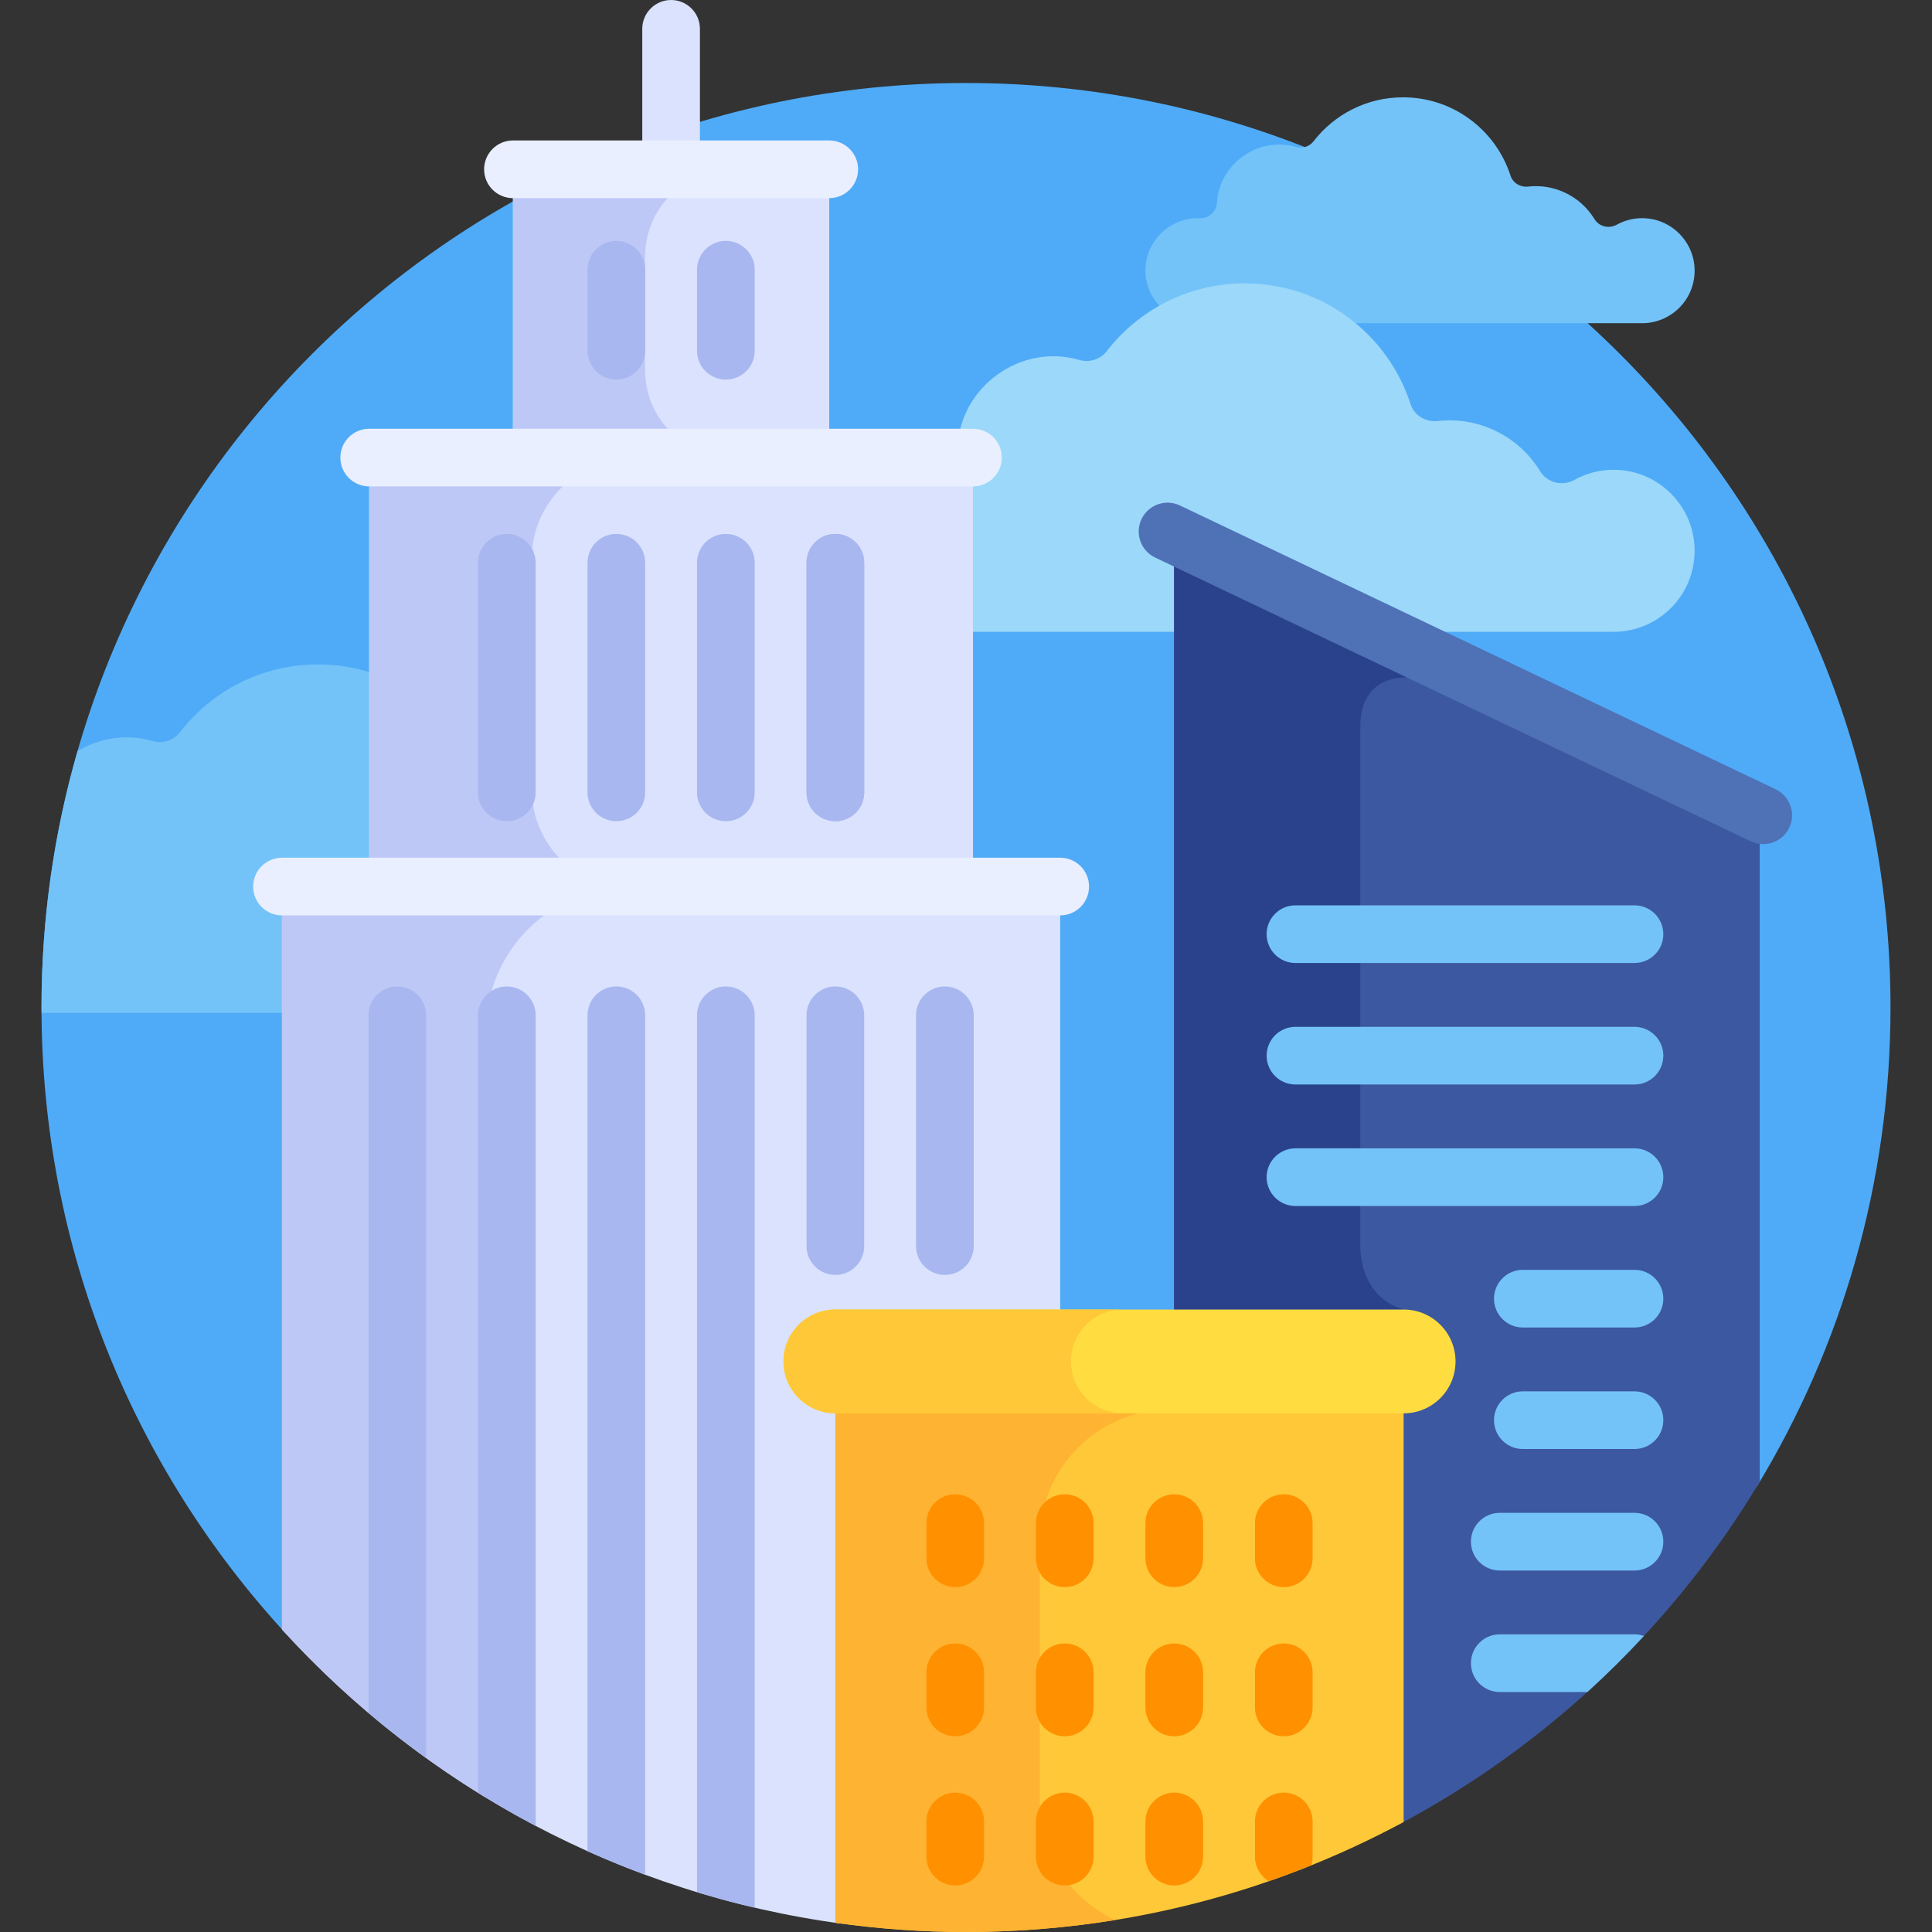 <?xml version="1.0" encoding="UTF-8"?> <svg xmlns="http://www.w3.org/2000/svg" id="Layer_1" height="512" viewBox="0 0 512 512" width="512"><rect x="0" y="0" width="512" height="512" fill="#333333" stroke="none"/><g><path d="m340.212 432.821 125.404-38.922c22.456-37.013 35.386-80.447 35.386-126.901 0-135.311-109.691-245.002-245.002-245.002s-245.002 109.691-245.002 245.002c0 63.962 24.52 122.191 64.661 165.823z" fill="#4fabf7"></path><path d="m322.499 53.725c.571-10.227 10.857-17.687 20.896-14.776 1.747.507 3.616-.09 4.729-1.529 5.474-7.075 14.046-11.632 23.684-11.632 13.317 0 24.596 8.699 28.479 20.724.643 1.992 2.63 3.168 4.71 2.931 7.064-.805 13.912 2.646 17.54 8.6 1.234 2.025 3.84 2.658 5.914 1.508 2.459-1.363 5.373-2.003 8.459-1.629 6.317.765 11.392 5.894 12.094 12.218.933 8.4-5.617 15.511-13.829 15.511h-117.37c-7.792 0-14.388-6.376-14.255-14.167.138-8.102 7.017-13.986 14.499-13.666 2.337.102 4.319-1.756 4.45-4.093z" fill="#73c3f9"></path><path d="m253.792 118.185c.881-15.778 16.749-27.287 32.237-22.795 2.695.782 5.579-.14 7.296-2.359 8.445-10.915 21.669-17.945 36.538-17.945 20.545 0 37.945 13.421 43.936 31.972.992 3.073 4.057 4.887 7.266 4.522 10.897-1.242 21.462 4.082 27.059 13.268 1.904 3.125 5.924 4.101 9.124 2.327 3.793-2.103 8.289-3.09 13.05-2.513 9.746 1.18 17.574 9.092 18.658 18.849 1.44 12.959-8.666 23.93-21.334 23.93h-181.072c-12.02 0-22.197-9.837-21.992-21.855.214-12.5 10.826-21.577 22.367-21.083 3.608.152 6.666-2.714 6.867-6.318z" fill="#9bd8f9"></path><path d="m203.345 244.499c-1.084-9.757-8.913-17.669-18.658-18.849-4.762-.577-9.257.41-13.05 2.513-3.2 1.774-7.22.798-9.124-2.327-5.597-9.186-16.162-14.51-27.059-13.268-3.209.366-6.273-1.449-7.266-4.522-5.991-18.551-23.391-31.972-43.936-31.972-14.869 0-28.093 7.03-36.538 17.945-1.717 2.219-4.601 3.14-7.296 2.359-7.022-2.037-14.118-.776-19.865 2.673-6.215 21.576-9.554 44.37-9.554 67.946 0 .478.014.953.017 1.431h170.997c12.666.001 22.772-10.97 21.332-23.929z" fill="#73c3f9"></path><path d="m371.932 373.021h-1.528v110.664c39.699-21.004 72.931-52.59 95.936-91.01v-177.076l-155.194-73.876v206.844h60.787c6.742 0 12.227 5.485 12.227 12.227s-5.486 12.227-12.228 12.227z" fill="#3c58a0"></path><path d="m311.146 348.567h60.787c.014 0 .028.002.043.002v-1.531c-12.191-3.628-11.476-17.038-11.476-17.038s0-123.5 0-137.5 12.381-12.941 12.381-12.941l-1.508-9.167-60.226-28.669v206.844z" fill="#2a428c"></path><path d="m74.728 431.821c37.923 41.683 90.03 70.222 148.691 78.018v-136.309h.001 57.548v-138.582h-206.24z" fill="#dae2fe"></path><path d="m128.756 273.321c0-21.193 17.18-38.373 38.373-38.373h-92.401v196.873c15.744 17.305 33.94 32.335 54.028 44.566z" fill="#bec8f7"></path><path d="m97.843 121.263h160.01v114.704h-160.01z" fill="#dae2fe"></path><path d="m140.871 208.849v-60.468c0-14.977 12.141-27.118 27.118-27.118h-70.146v114.704h70.146c-14.977 0-27.118-12.141-27.118-27.118z" fill="#bec8f7"></path><g><path d="m177.848 46.835c-4.22 0-7.642-3.421-7.642-7.642v-31.551c0-4.22 3.421-7.642 7.642-7.642 4.22 0 7.642 3.421 7.642 7.642v31.551c-.001 4.22-3.422 7.642-7.642 7.642z" fill="#dae2fe"></path></g><g fill="#a8b7ef"><path d="m105.292 261.422c-4.22 0-7.642 3.421-7.642 7.642v184.871c4.932 4.182 10.028 8.174 15.284 11.961v-196.832c0-4.22-3.421-7.642-7.642-7.642z"></path><path d="m134.314 261.422c-4.22 0-7.642 3.421-7.642 7.642v206.04c4.978 3.1 10.075 6.026 15.284 8.771v-214.81c0-4.221-3.421-7.643-7.642-7.643z"></path><path d="m163.337 261.422c-4.22 0-7.642 3.421-7.642 7.642v221.522c5.007 2.25 10.105 4.334 15.284 6.25v-227.772c0-4.22-3.422-7.642-7.642-7.642z"></path><path d="m192.359 261.422c-4.22 0-7.642 3.421-7.642 7.642v232.389c5.029 1.527 10.123 2.903 15.284 4.11v-236.499c-.001-4.22-3.422-7.642-7.642-7.642z"></path></g><g><path d="m221.38 337.868c-4.22 0-7.642-3.421-7.642-7.642v-61.162c0-4.22 3.421-7.642 7.642-7.642 4.22 0 7.642 3.421 7.642 7.642v61.162c0 4.221-3.421 7.642-7.642 7.642z" fill="#a8b7ef"></path></g><g><path d="m134.315 217.627c-4.22 0-7.642-3.421-7.642-7.642v-60.851c0-4.22 3.421-7.642 7.642-7.642s7.642 3.421 7.642 7.642v60.851c-.001 4.22-3.422 7.642-7.642 7.642z" fill="#a8b7ef"></path></g><g><path d="m163.337 217.627c-4.22 0-7.642-3.421-7.642-7.642v-60.851c0-4.22 3.421-7.642 7.642-7.642 4.22 0 7.642 3.421 7.642 7.642v60.851c-.001 4.22-3.422 7.642-7.642 7.642z" fill="#a8b7ef"></path></g><g><path d="m192.359 217.627c-4.22 0-7.642-3.421-7.642-7.642v-60.851c0-4.22 3.421-7.642 7.642-7.642 4.22 0 7.642 3.421 7.642 7.642v60.851c-.001 4.22-3.422 7.642-7.642 7.642z" fill="#a8b7ef"></path></g><g><path d="m221.381 217.627c-4.22 0-7.642-3.421-7.642-7.642v-60.851c0-4.22 3.421-7.642 7.642-7.642 4.22 0 7.642 3.421 7.642 7.642v60.851c0 4.22-3.422 7.642-7.642 7.642z" fill="#a8b7ef"></path></g><g><path d="m221.38 217.627c-4.22 0-7.642-3.421-7.642-7.642v-60.851c0-4.22 3.421-7.642 7.642-7.642 4.22 0 7.642 3.421 7.642 7.642v60.851c0 4.22-3.421 7.642-7.642 7.642z" fill="#a8b7ef"></path></g><g><path d="m250.403 337.868c-4.22 0-7.642-3.421-7.642-7.642v-61.162c0-4.22 3.421-7.642 7.642-7.642s7.642 3.421 7.642 7.642v61.162c0 4.221-3.422 7.642-7.642 7.642z" fill="#a8b7ef"></path></g><path d="m135.937 44.867h83.822v76.396h-83.822z" fill="#dae2fe"></path><path d="m170.965 98.145v-30.16c0-12.768 10.35-23.118 23.118-23.118h-58.146v76.396h58.146c-12.768 0-23.118-10.35-23.118-23.118z" fill="#bec8f7"></path><path d="m221.381 373.53v136.024c11.312 1.6 22.866 2.446 34.619 2.446 41.959 0 81.45-10.556 115.975-29.145v-109.325z" fill="#ffc839"></path><path d="m275.556 477.455v-69.383c0-19.078 15.465-34.543 34.543-34.543h-88.718v136.024c11.312 1.601 22.866 2.447 34.619 2.447 13.453 0 26.651-1.091 39.514-3.178-11.792-5.489-19.958-17.511-19.958-31.367z" fill="#ffb332"></path><g><path d="m433.157 255.206h-89.845c-4.22 0-7.642-3.421-7.642-7.642 0-4.22 3.421-7.642 7.642-7.642h89.845c4.221 0 7.642 3.421 7.642 7.642-.001 4.221-3.422 7.642-7.642 7.642z" fill="#73c3f9"></path></g><g><path d="m433.157 287.405h-89.845c-4.22 0-7.642-3.421-7.642-7.642 0-4.22 3.421-7.642 7.642-7.642h89.845c4.221 0 7.642 3.421 7.642 7.642-.001 4.221-3.422 7.642-7.642 7.642z" fill="#73c3f9"></path></g><g><path d="m433.157 319.605h-89.845c-4.22 0-7.642-3.421-7.642-7.642s3.421-7.642 7.642-7.642h89.845c4.221 0 7.642 3.421 7.642 7.642s-3.422 7.642-7.642 7.642z" fill="#73c3f9"></path></g><g><path d="m433.157 351.804h-29.591c-4.22 0-7.642-3.421-7.642-7.642s3.421-7.642 7.642-7.642h29.591c4.221 0 7.642 3.421 7.642 7.642s-3.422 7.642-7.642 7.642z" fill="#73c3f9"></path></g><g><path d="m433.157 384.003h-29.591c-4.22 0-7.642-3.421-7.642-7.642s3.421-7.642 7.642-7.642h29.591c4.221 0 7.642 3.421 7.642 7.642s-3.422 7.642-7.642 7.642z" fill="#73c3f9"></path></g><g><path d="m433.157 416.203h-35.704c-4.22 0-7.642-3.421-7.642-7.642 0-4.22 3.421-7.642 7.642-7.642h35.704c4.221 0 7.642 3.421 7.642 7.642-.001 4.22-3.422 7.642-7.642 7.642z" fill="#73c3f9"></path></g><path d="m433.157 433.118h-35.705c-4.22 0-7.642 3.421-7.642 7.642s3.421 7.642 7.642 7.642h23.227c5.209-4.731 10.201-9.695 14.986-14.854-.787-.274-1.629-.43-2.508-.43z" fill="#73c3f9"></path><g><path d="m467.265 223.707c-1.102 0-2.22-.239-3.281-.745l-157.858-75.206c-3.811-1.815-5.427-6.376-3.612-10.186s6.376-5.428 10.186-3.612l157.858 75.206c3.81 1.815 5.427 6.376 3.612 10.186-1.311 2.749-4.05 4.357-6.905 4.357z" fill="#4f71b6"></path></g><g><path d="m253.145 420.607c-4.22 0-7.642-3.421-7.642-7.642v-9.322c0-4.22 3.421-7.642 7.642-7.642 4.22 0 7.642 3.421 7.642 7.642v9.322c0 4.22-3.422 7.642-7.642 7.642z" fill="#ff9100"></path></g><g><path d="m282.167 420.607c-4.22 0-7.642-3.421-7.642-7.642v-9.322c0-4.22 3.421-7.642 7.642-7.642s7.642 3.421 7.642 7.642v9.322c0 4.22-3.421 7.642-7.642 7.642z" fill="#ff9100"></path></g><g><path d="m311.189 420.607c-4.22 0-7.642-3.421-7.642-7.642v-9.322c0-4.22 3.421-7.642 7.642-7.642s7.642 3.421 7.642 7.642v9.322c0 4.22-3.421 7.642-7.642 7.642z" fill="#ff9100"></path></g><g><path d="m340.212 420.607c-4.22 0-7.642-3.421-7.642-7.642v-9.322c0-4.22 3.421-7.642 7.642-7.642 4.22 0 7.642 3.421 7.642 7.642v9.322c-.001 4.22-3.422 7.642-7.642 7.642z" fill="#ff9100"></path></g><g><path d="m253.145 460.137c-4.22 0-7.642-3.421-7.642-7.642v-9.322c0-4.22 3.421-7.642 7.642-7.642 4.22 0 7.642 3.421 7.642 7.642v9.322c0 4.221-3.422 7.642-7.642 7.642z" fill="#ff9100"></path></g><g><path d="m282.167 460.137c-4.22 0-7.642-3.421-7.642-7.642v-9.322c0-4.22 3.421-7.642 7.642-7.642s7.642 3.421 7.642 7.642v9.322c0 4.221-3.421 7.642-7.642 7.642z" fill="#ff9100"></path></g><g><path d="m311.189 460.137c-4.22 0-7.642-3.421-7.642-7.642v-9.322c0-4.22 3.421-7.642 7.642-7.642s7.642 3.421 7.642 7.642v9.322c0 4.221-3.421 7.642-7.642 7.642z" fill="#ff9100"></path></g><g><path d="m340.212 460.137c-4.22 0-7.642-3.421-7.642-7.642v-9.322c0-4.22 3.421-7.642 7.642-7.642 4.22 0 7.642 3.421 7.642 7.642v9.322c-.001 4.221-3.422 7.642-7.642 7.642z" fill="#ff9100"></path></g><g><path d="m253.145 499.668c-4.22 0-7.642-3.421-7.642-7.642v-9.322c0-4.22 3.421-7.642 7.642-7.642 4.22 0 7.642 3.421 7.642 7.642v9.322c0 4.22-3.422 7.642-7.642 7.642z" fill="#ff9100"></path></g><g><path d="m282.167 499.668c-4.22 0-7.642-3.421-7.642-7.642v-9.322c0-4.22 3.421-7.642 7.642-7.642s7.642 3.421 7.642 7.642v9.322c0 4.22-3.421 7.642-7.642 7.642z" fill="#ff9100"></path></g><g><path d="m311.189 499.668c-4.22 0-7.642-3.421-7.642-7.642v-9.322c0-4.22 3.421-7.642 7.642-7.642s7.642 3.421 7.642 7.642v9.322c0 4.22-3.421 7.642-7.642 7.642z" fill="#ff9100"></path></g><path d="m340.212 475.062c-4.22 0-7.642 3.421-7.642 7.642v9.322c0 2.762 1.471 5.175 3.667 6.517 3.798-1.316 7.553-2.722 11.263-4.217.229-.726.354-1.498.354-2.3v-9.322c-.001-4.221-3.422-7.642-7.642-7.642z" fill="#ff9100"></path><g><path d="m371.976 374.549h-150.595c-7.597 0-13.755-6.158-13.755-13.755s6.158-13.755 13.755-13.755h150.594c7.597 0 13.755 6.158 13.755 13.755.001 7.597-6.157 13.755-13.754 13.755z" fill="#ffdd40"></path></g><path d="m283.828 360.794c0-7.597 6.158-13.755 13.755-13.755h-76.202c-7.597 0-13.755 6.158-13.755 13.755s6.158 13.755 13.755 13.755h76.202c-7.597 0-13.755-6.158-13.755-13.755z" fill="#ffc839"></path><g><path d="m219.759 52.508h-83.822c-4.22 0-7.642-3.421-7.642-7.642s3.421-7.642 7.642-7.642h83.822c4.22 0 7.642 3.421 7.642 7.642s-3.422 7.642-7.642 7.642z" fill="#e9efff"></path></g><g><path d="m257.853 128.905h-160.01c-4.22 0-7.642-3.421-7.642-7.642 0-4.22 3.421-7.642 7.642-7.642h160.01c4.22 0 7.642 3.421 7.642 7.642 0 4.22-3.422 7.642-7.642 7.642z" fill="#e9efff"></path></g><g><path d="m280.967 242.59h-206.239c-4.22 0-7.642-3.421-7.642-7.642 0-4.22 3.421-7.642 7.642-7.642h206.239c4.22 0 7.642 3.421 7.642 7.642 0 4.22-3.421 7.642-7.642 7.642z" fill="#e9efff"></path></g><g><path d="m163.337 100.599c-4.22 0-7.642-3.421-7.642-7.642v-21.477c0-4.22 3.421-7.642 7.642-7.642s7.642 3.421 7.642 7.642v21.477c0 4.22-3.422 7.642-7.642 7.642z" fill="#a8b7ef"></path></g><g><path d="m192.359 100.599c-4.22 0-7.642-3.421-7.642-7.642v-21.477c0-4.22 3.421-7.642 7.642-7.642s7.642 3.421 7.642 7.642v21.477c0 4.22-3.422 7.642-7.642 7.642z" fill="#a8b7ef"></path></g></g></svg> 